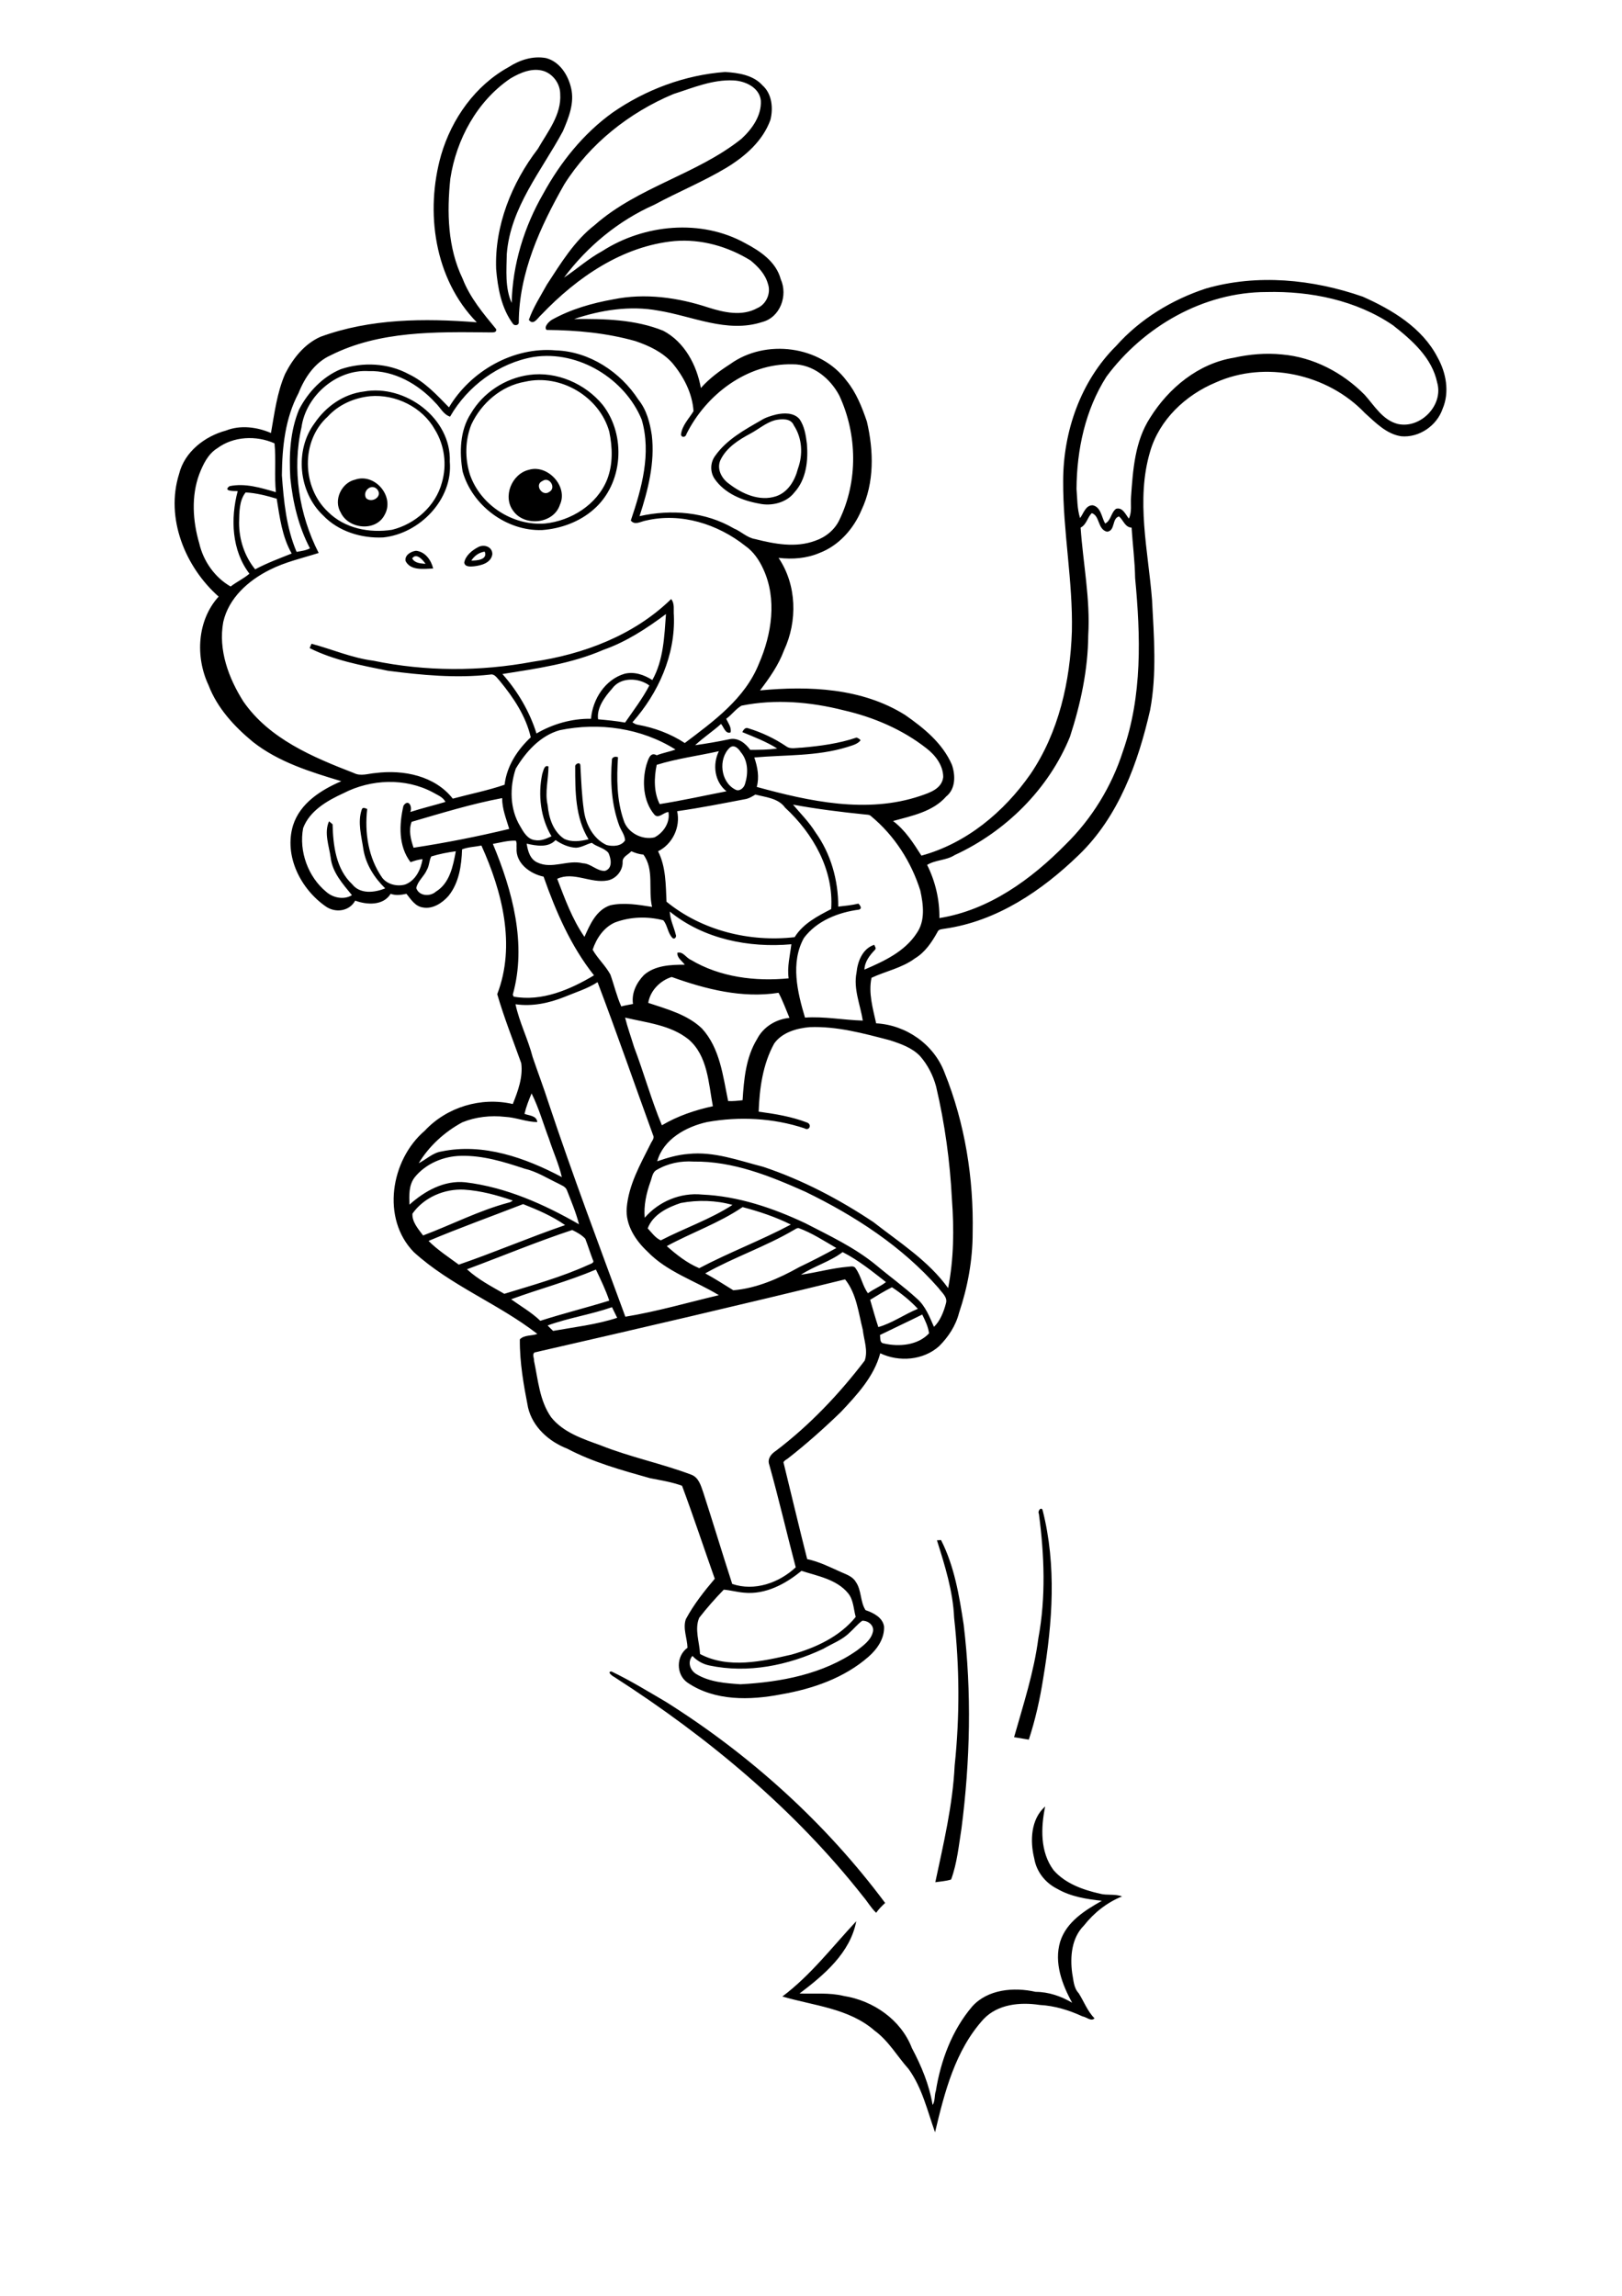 <?xml version="1.0" encoding="utf-8"?>
<!-- Generator: Adobe Illustrator 21.0.2, SVG Export Plug-In . SVG Version: 6.00 Build 0)  -->
<svg version="1.2" baseProfile="tiny" id="Layer_1" xmlns="http://www.w3.org/2000/svg" xmlns:xlink="http://www.w3.org/1999/xlink"
	 x="0px" y="0px" viewBox="0 0 595 842" overflow="scroll" xml:space="preserve">
<g>
	<path d="M379.4,681.6c-1.6-6.4-1.3-14.4,4-19.1c-1.6,7.8-1.9,16.7,3.1,23.4c4.3,4.9,10.8,7.2,17,8.6c2.6,0.7,5.5,0,8.1,1
		c-5.5,2.2-10.3,6-14,10.7c-4.5,4.5-5.1,11.4-4.3,17.4c0.5,2.5,0.5,5.4,2.4,7.4c1.9,3,3.2,6.6,5.8,9.2c-1.2,1.3-3-0.5-4.4-0.7
		c-5-2.3-10.2-3.9-15.7-4.2c-7.2-1.1-15.4-0.3-20.6,5.2c-10.4,11.4-14.3,26.8-17.8,41.5c-2.8-7.8-4.7-16.3-9.7-23.2
		c-4.2-4.7-7.3-10.3-12.5-14.1c-9.4-8.2-22.3-9.1-33.8-12.5c10.4-7.8,18.3-18.2,27.1-27.6c-2.2,11.6-11.8,19.7-20.8,26.5
		c5.4,0.2,10.9-0.4,16.2,0.9c10.8,1.7,21,8.7,25,19.1c3.5,6.6,6.4,13.5,7.6,20.9c1-1.5,0.6-3.5,1.2-5.2c1.8-11.1,5.9-22.2,13.3-30.9
		c5.7-6.4,15.4-7.2,23.3-5.4c4.7,0,9.4,1.6,13.4,4c-3.7-6.7-6.7-14.7-4.4-22.4c2.3-7.3,9.1-11.5,15.3-15c-5.6-0.6-11.4-1.5-16.4-4.4
		C383.4,690.5,380.2,686.4,379.4,681.6 M225.6,615.2c-0.8-0.4-3.2-2.1-1.3-2.2c6.9,3.3,13.4,7.3,19.9,11.1
		c31,19.5,58.6,44.4,80.5,73.8c-1.2,1.1-2.3,2.2-3.3,3.6c-1.9-1.8-3.1-4-4.8-6C291.5,663.6,259.8,637.2,225.6,615.2 M343.7,564.9
		c0.4,0,1.2-0.1,1.5-0.1c4.9,9.6,6.7,20.5,8.3,31c3,24.8,2.4,50-0.8,74.8c-1,6.3-1.6,12.7-3.8,18.7c-1.9,0.6-3.9,0.7-5.8,1
		c3-14.1,6.4-28.3,7.1-42.8c1.9-18,1.8-36.2-0.2-54.2C349.6,583.6,346.6,574.1,343.7,564.9 M381.1,555.2c-0.6-1.1,1-2.9,1.4-1.2
		c5.1,20.1,3.6,41.1,0.2,61.4c-1.2,7.7-2.9,15.3-5.3,22.6c-1.8-0.3-3.6-0.6-5.4-0.9c3.4-12,7.3-23.9,8.9-36.3
		C383.7,585.8,383.1,570.3,381.1,555.2 M151.2,204.8c1,1.8,3.1,1.8,4.9,2C155.1,205.3,152.7,202.6,151.2,204.8 M148.8,205.8
		c-0.5-2.2,2-3.6,3.8-3.8c3.4,0.3,5.6,3.5,6.3,6.5C155.5,208.6,150.7,209.4,148.8,205.8 M172.9,205.6c2,0,6.1-0.3,4.9-3.3
		C175.8,202.6,174,203.8,172.9,205.6 M175.5,200.6c2.2-1.1,5.2,0,5.1,2.7c-0.5,3.2-4.1,4.1-6.8,4.4c-1.2,0.1-3.3,0.3-3.5-1.4
		C170.8,203.7,173.2,201.8,175.5,200.6 M134.3,182.7c2.1,2,6.2-0.6,4.1-3.2C136.3,177.1,132.8,180.1,134.3,182.7 M130.3,175.9
		c7.2-2.5,14.6,6.2,10.8,12.9c-3.2,6.3-13.2,5.3-16.1-0.8C122.2,183.4,125.3,177,130.3,175.9 M199,176.4c-3.1,1.3-0.1,5.9,2.5,4
		C204.2,178.9,201.5,174.6,199,176.4 M194,172.3c6.9-2.1,14.5,6.1,11.4,12.8c-2.3,7.1-13,8.1-17.1,2.3
		C184.3,182.2,187.7,173.8,194,172.3 M284.3,154.1c-3.3,0.9-6,3.3-9,4.9c-4.3,2.3-8.8,5.1-11,9.7c-1.5,3.2,0.4,6.8,3.1,8.7
		c4.8,3.7,11.2,6.6,17.3,4.6c4.4-1.5,6.9-5.8,8-10.1c1.9-5.2,1.6-11.2-1.5-15.9C290.1,153.3,286.7,153.6,284.3,154.1 M284.8,152
		c2.8-0.6,6.3-0.7,8.4,1.6c1.9,2.6,2.4,6,2.8,9.2c0.5,6.1-0.2,13-4.6,17.8c-2.9,3.8-8.4,5.1-12.9,4.1c-6.2-1.1-12.6-3.7-16.3-9
		c-1.8-2.6-1.7-6.1,0.2-8.6c4.2-5.9,10.6-9.4,16.7-12.9C280.8,153.1,282.8,152.5,284.8,152 M135.8,145.3c-5.9,0.6-11.6,3.1-15.6,7.5
		c-9.9,8.9-9.5,25.9,0.1,34.9c6.1,6.1,15.2,7.9,23.5,6.6c8.5-2.1,16-8.7,18.3-17.3c1.9-6.5,1-13.7-2.6-19.5
		C154.9,149.3,145.1,144.5,135.8,145.3 M133.4,143.6c15.2-2.8,32.2,9.8,31.6,25.7c1.2,13.8-11,26.4-24.4,27.8
		c-8,0.4-16.5-2.2-22.1-8.1c-9-8.5-10.5-23.9-3.1-33.8C119.6,149,126.1,144.5,133.4,143.6 M192.6,140c-8.7,1.5-16,7.8-19.7,15.7
		c-2.3,5.8-2.4,12.4-0.5,18.4c3.9,11.2,15.7,18.8,27.5,17.9c9.6-1,19.1-6.9,22.8-16.1c2.2-5.6,2-11.8,0.8-17.6
		C219.9,145.4,205.5,137,192.6,140 M194.1,137.5c10.1-1.4,20.6,3.2,27,11c8.7,11.2,7.5,28.9-3.3,38.3c-5.2,4.6-12.1,7.1-19,7.6
		c-13,0.4-25.6-9-29.1-21.5c-1.2-7.1-1-15,3-21.2C177.2,144,185.3,138.7,194.1,137.5 M311.6,598.8c-2.7,2.7-6.4,4-9.6,5.9
		c-12.9,6.1-27.7,9.1-41.8,6.1c-2.4-0.5-4.5-1.7-6.2-3.5c-1.9,2.2-0.9,5.3,1.5,6.7c4.8,2.9,10.6,3.3,16.1,3.7
		c14.9-0.8,30.4-3.7,42.9-12.5c2.3-1.8,5-3.7,5.7-6.7c0.6-2.3-1.7-4.2-3.9-4.1C314.5,595.7,313.2,597.4,311.6,598.8 M272.9,584.1
		c-2.5-0.2-4.9-0.9-7.4-1.1c-3.2,3.3-6.2,6.7-9,10.3c-1.8,4.2,0.1,8.9,0.3,13.3c10.4,5.5,22.8,2.7,33.6,0.2
		c8.8-2.5,17.6-6.5,23.5-13.8c-0.8-2.9-0.8-6.3-2.8-8.7c-4.2-5.1-11.2-6.3-17.1-8.2C288.2,580.9,280.8,584.9,272.9,584.1
		 M322.8,489.6c0.2,1.1-0.2,2.9,1.4,3.1c5.6,1.3,12.5,0.7,16.6-3.7c-0.3-2.4-1.4-4.7-2.5-6.9C333.1,484.7,327.9,487.1,322.8,489.6
		 M200.9,486.1c0.6,0.7,1.3,1.3,2,2c7.8-1.4,15.9-2.3,23.5-4.8c-0.6-1.3-1.3-2.6-1.9-3.9C216.8,482.1,208.6,483.3,200.9,486.1
		 M319.2,476.7c1,3.4,1.9,6.7,3,10c5-1.4,9.6-4.7,14.5-6.7c-2.8-3-6-5.6-9.5-7.9C324.4,473.5,321.8,475.1,319.2,476.7 M196.1,496
		c-1,0.7-0.1,2.1-0.2,3.1c1.5,7,2,14.6,6.3,20.7c4.5,5.6,11.6,7.9,18.2,10.3c10.8,4.3,22.2,6.6,33.1,10.7c2.8,1,3.6,4,4.5,6.6
		c3.6,11.1,7,22.4,10.6,33.5c8.2,2.8,17.2-0.4,23.3-6.1c-3.3-12.5-6.2-25.1-9.7-37.6c-0.8-2.2,0.7-4,2.4-5.1
		c12.4-9.4,23.2-20.8,32.6-33.1c1.3-3.7-0.3-7.6-0.7-11.3c-1.6-6.3-2.3-13.3-6.5-18.5C272,478.5,234.1,487.3,196.1,496 M187.5,476.5
		c3.6,2.6,7.5,4.8,10.7,7.9c8.4-2.7,16.9-4.8,25.3-7.4c-1.3-3.9-3.1-7.6-4.9-11.4C208.5,469.9,197.8,472.7,187.5,476.5 M293.8,467.5
		c5.7-0.8,11.3-2.4,17-2.9c1,0,2.4-0.6,3.1,0.6c2,2.8,2.5,6.4,4.5,9.1c2.1-1.6,4.6-2.5,6.6-4.1c-5.1-4-10.2-8.1-15.9-11
		C304.5,462.7,298.7,464.3,293.8,467.5 M171.3,465.5c4,3.7,9,6.3,13.7,9c10.4-3.2,20.9-6.1,30.8-10.6c0.8-0.4,2.4-0.7,1.7-1.8
		c-1-2.6-1.8-5.2-2.8-7.8c-1.3-1.4-3.1-2.4-4.8-3.2C196.9,455.4,184.2,460.7,171.3,465.5 M291.2,451.1c-10.4,6.1-22,10-32.5,15.9
		c3.5,1.9,6.9,4.1,10.3,6.2c8.5-0.7,16.7-4.3,24.2-8.5c4.6-2.2,9.1-4.5,13.6-7c-4.5-2.6-8.9-5.5-13.8-7.3
		C292.3,450.3,291.8,450.8,291.2,451.1 M244.6,457c3.6,3.2,7.4,6.2,11.9,8.1c11-5.8,22.7-10.2,33.6-16c-5.6-2.8-11.6-4.8-17.7-6.4
		C263.7,448.6,253.8,452,244.6,457 M157.2,455.1c3.3,3.3,7.3,5.9,11.1,8.7c13.1-4.5,25.9-10,39-14.5c-4.7-3.3-10.1-5.6-15.4-7.7
		C180.3,446.1,168.6,450.3,157.2,455.1 M249.7,441.2c-4.8,1.6-10.2,4.2-12.1,9.3c1.5,1.6,2.8,3.5,4.8,4.4c8.7-4.5,18.1-7.7,26.3-13
		C262.7,440.2,256,440,249.7,441.2 M151.3,445.1c-0.2,3,2.1,5.6,3.9,8c10.4-3.9,20.4-9.1,31.2-12c0.6-0.1,1.2-0.4,1.7-0.8
		c-5.8-2-11.7-3.6-17.8-4C163.1,435.9,155.5,439.1,151.3,445.1 M241,429c-1.7,0.8-1.8,2.9-2.4,4.4c-1.5,4.2-2.5,8.7-2.1,13.2
		c5.2-6,13.1-9.3,21.1-8.5c13.2,0.6,25.9,4.9,37.8,10.5c8.9,4.6,18.1,8.9,25.9,15.3c5,4.2,10.3,8,15.1,12.4
		c3.1,2.7,4.6,6.7,6.2,10.3c2.2-2,3.6-5.5,4.4-8.6c0.7-2.3-1.5-3.9-2.7-5.6c-13.4-15.3-30.7-26.5-48.8-35.3
		c-13-5.8-26.6-11.3-41.1-11.1C249.8,425.7,245.1,426.6,241,429 M152.1,431.8c-2.2,2.9-2,6.6-1.9,10c5.6-5,12.7-9,20.5-8.2
		c14.9,1.8,28.8,8,41.7,15.4c-1.1-4.3-2.8-8.3-4.4-12.4c-0.5-1.5-2.1-1.9-3.3-2.6c-4-1.9-7.9-4.4-12.3-5.4
		c-7.5-2.5-15.3-4.9-23.3-4.7C162.8,424,156.2,426.7,152.1,431.8 M195,401c-1,2.4-2,4.9-2.6,7.5c1.8,0.7,4.4,0.6,4.7,3
		c-4,0-7.8-1.7-11.8-1.9c-5.3-0.6-10.8,0-15.7,2c-6.5,3.5-12.2,8.7-16,15c2.8-1.4,5.1-3.8,8.3-4.3c15.3-3.2,30.8,2.3,44.2,9.4
		c-1.1-4.8-3.2-9.3-4.7-14C199.3,412.2,197.7,406.4,195,401 M284,382.7c-4.2,7.6-5.4,16.5-5.7,25c6,0.8,12.1,1.8,17.8,4
		c1.8,0.7,0.8,3.2-1,2.1c-11.5-3.8-23.9-4.4-35.7-2.3c-7.7,1.7-16.1,6.3-18.3,14.4c3.7-1.3,7.5-2.4,11.4-2.7
		c9.4-1,18.4,2.4,27.4,4.7c14.4,4.8,27.9,11.9,40.5,20.3c9.6,7.5,20.2,14.2,27.4,24.2c2.1-10.7,2.2-21.7,1.4-32.5
		c-0.7-13.9-2.6-27.8-5.8-41.4c-1.1-4.1-3.1-8-5.9-11.2c-3-3.1-7.1-4.5-11.1-5.8c-9.6-2.5-19.4-5.2-29.4-4.8
		C292.3,377.1,286.9,378.6,284,382.7 M229.3,373.2c0.9,3.6,2.2,7.2,3.3,10.8c3.6,9.5,6.3,19.3,10.2,28.7c5.7-3.4,12.2-5.6,18.7-7
		c-1.6-8.5-1.9-18.5-8.9-24.5C246,375.9,237.3,375.1,229.3,373.2 M207.1,365.6c-5.7,2.3-11.9,3.6-18,2.7c1.4,6.6,4.6,12.8,6.3,19.4
		c1.9,5.6,4,11.1,5.8,16.7c8.8,26.4,18.6,52.4,28.2,78.5c11.6-1.9,22.9-5.2,34.3-7.9c-8.7-5.3-19-8.5-26.2-16
		c-4.4-4.1-8.1-9.8-7.6-16c0.7-8.5,5-16,8.7-23.4c0.4-1,1.6-2.1,1-3.2c-6.8-18.7-13.3-37.5-20.4-56.2
		C215.5,362.6,211.2,363.9,207.1,365.6 M237.8,367.8c6.9,2.3,14.4,4.3,19.7,9.4c6.6,7.2,7.7,17.4,9.6,26.6c1.8,0.1,3.5-0.1,5.3-0.3
		c0.5-7.7,1.2-15.7,5.3-22.4c2.3-4.5,6.9-7.3,11.9-7.8c-1.3-3.1-2.5-6.4-4-9.2c-13.3,2.1-26.7-1.3-39.2-5.8
		C242.2,359.6,238.5,363.3,237.8,367.8 M245.7,334.3c0.1,3,1.5,5.6,2.2,8.5c0.4,0.8-0.5,1.9-1.2,1.2c-1.8-1.8-1.8-4.7-3.4-6.5
		c-5.8-1.5-12.1-1.3-17.7,0.8c-4.1,1.8-6.8,5.8-8.2,10c1.8,3.2,4.7,5.8,6.5,9.1c1.4,3.9,2.3,7.9,4,11.7c1.4-0.4,2.9-0.6,4.3-0.9
		c-0.6-4,1.3-7.8,4-10.6c4.1-3.6,9.9-3.8,15-3.8c-1-1.4-2.9-2.5-2.7-4.4c2.1-0.5,3.2,1.9,4.9,2.6c10.7,6.4,23.7,8,35.9,6.8
		c-0.6-4.2,0.5-8.4,1-12.5C274.7,347.7,258.1,344.4,245.7,334.3 M228.4,316.1c0.1,3.2-2.4,6.2-5.5,6.8c-6.2,1.2-12.5-3.4-18.5-0.6
		c2.8,7.3,5.5,14.8,10,21.3c2-4.5,4.3-9.9,9.5-11.6c5-1.1,10.2-0.2,15.3,0.6c-1.5-6.3,0.9-13.7-3.2-19.2c-1.6-0.1-3-0.6-4.4-1.2
		C230.4,313.5,228.3,314.2,228.4,316.1 M158.2,314.1c-0.8,1.5-0.7,3.4-1.6,4.9c-1,2.4-3.4,4.1-3.9,6.7c1,3,5.1,3.2,7.2,1.3
		c5.1-3.1,6.3-9.4,7.3-14.8C164.2,312.6,161.1,313.2,158.2,314.1 M180.8,309.5c7.2,17.2,12.5,36.8,7.3,55.3c0.1,0.2,0.3,0.6,0.3,0.7
		c10.4,1.9,20.8-2.6,29.5-7.8c-8.5-10.7-14-23.4-18.5-36.2c-4.9-1-10.3-4.9-9.9-10.5c-0.1-0.9,0.2-1.9-0.3-2.7
		C186.4,308.2,183.6,309,180.8,309.5 M193.2,309.4c0.4,2.6,1.2,5.7,3.9,6.9c5.4,2.6,11.1-1.1,16.7,0.3c3,0.1,5.1,2.9,8.1,2.8
		c2.9-0.9,2.3-4.4,1.3-6.6c-1.6-1.9-4.3-2.2-6.1-3.7c-2,0.5-3.7,1.7-5.8,1.8c-2.7-0.1-5.3-1.3-7.5-2.8
		C201.1,311,196.7,310.2,193.2,309.4 M290.9,295.1c2.8,3.3,5.9,6.4,8.2,10.1c5.7,7.9,8.4,17.6,8.4,27.3c2.5-0.3,4.9-0.5,7.4-1.1
		c0.6,0.6,1.5,1.8,0.2,2.2c-7.6,1-15.5,4.1-20.2,10.4c-5,9-2.4,19.9,0.4,29.2c7.1-0.5,14.1,0.9,21.2,1.1c-0.9-5.8-3.5-11.6-2.3-17.6
		c0.4-4.1,2.2-8.8,6.5-10.2c0.2,0.6,0.9,1.3,0.2,1.9c-1.9,2-3.7,4.3-3.8,7.2c7.2-3.1,14.8-6.6,19.2-13.4c3.2-4.6,2.4-10.5,1.3-15.6
		c-3.3-10.5-9.5-20.2-18.1-27.3c-0.6-0.6-1.5-0.5-2.2-0.6C308.4,297.8,299.6,296.7,290.9,295.1 M151,301.4c-1.2,3.1-0.3,6.5,0.7,9.5
		c11.8-1.8,23.5-4.1,35.1-6.9c-1.1-3.7-2.6-7.3-2.6-11.3C173,294.8,162,298.2,151,301.4 M273.8,293c-8.4,1.6-16.9,3.3-25.4,4.5
		c1.3,5.8-1.7,12.1-7,14.7c2.9,5.7,2.8,12.3,3.1,18.5c13,10.6,30.5,14.9,47,13c3.1-5,8.4-7.7,13.4-10.3c1-14.3-6.6-27.7-16.9-37.2
		c-2.5-3.5-7.1-3.8-10.9-4.8C276.1,292,275,292.7,273.8,293 M126,290.9c-5.9,2.7-12.4,6.4-14.8,12.8c-1.6,8.5,1.8,17.9,8.5,23.4
		c2.5,2.2,6.5,3,9.4,1.2c-3.3-4.1-7.2-8.3-7.8-13.8c-0.6-4.3-2.5-9.1-0.6-13.3c0.4,0.4,0.9,0.7,1.3,1.1c0.2,7.7,1.2,16.4,7.2,22
		c2.9,3.7,8.2,3.1,12.1,1.5c-4-3.9-7.1-8.8-8-14.3c-0.7-4.8-2.2-9.9-0.6-14.6c0.3-1,1.3-0.5,2-0.2c-1,8.7,0.4,17.9,5.5,25.2
		c1.9,2.5,5.5,3.3,8.4,2.5c3.8-1.4,5.8-5.5,6.4-9.3c-1.5,0.1-3,0.6-4.4,1.1c-4.5-5.9-4.2-13.8-2.6-20.7c1.8-2.7,3.4,0.3,2.5,2.3
		c4.3-1.4,8.6-2.4,12.9-3.7c-0.9-1.8-2.9-2.5-4.6-3.5C148.7,285.2,136.1,285.7,126,290.9 M240.9,280.5c-1,4.7-1.1,10.1,1.1,14.4
		c8.2-1.3,16.3-3.1,24.5-4.7c-4.4-3.5-5.2-9.8-2.8-14.7C256.1,277.2,248.3,278.2,240.9,280.5 M267.7,274.2
		c-4.3,4.1-3.4,12.5,1.9,15.3c1.6,1,3.3-0.5,3.7-2c1.2-3.8,1.2-8.5-1.6-11.7C270.9,274.5,269.3,272.9,267.7,274.2 M205.3,267.8
		c-7.1,2-12.4,7.9-16.1,14.1c-2.3,6.8-2.2,14.8,1.6,21.1c1.2,2.1,2.7,4.8,5.4,5.1c2.2,0.4,4.2-0.5,6.1-1.4c-4-6.7-5-15.2-3.4-22.8
		c0.4-1,0.7-3.6,2.3-2.8c0,4.7-1.4,9.5-0.3,14.2c0.4,4.6,2,9.6,6,12.3c2.8,1.4,6.1,0.9,9,0.2c-4.9-7.9-4.9-17.6-4.9-26.6
		c-0.2-1,1.8-2,1.9-0.5c0.3,5.5,0.5,11.1,1.3,16.6c0.7,5.1,3.5,10.4,8.3,12.6c2.3,0.6,5.4,0.5,6.8-1.7c-0.1-2-1.4-3.5-2.1-5.3
		c-2.9-7.8-3.4-16.3-2.7-24.6c0.5-0.8,1.3-0.9,2.2-0.6c-0.5,7.7-0.5,15.7,2.1,23.2c1.4,4.5,6.8,7.3,11.3,6.2
		c3.3-1.7,5.8-5.5,5.1-9.3c-1.8,0.1-3.7,2.7-5.2,0.9c-4.1-4.9-4.5-12.2-2.9-18.1c0.6-1.7,1.3-5.1,3.8-3.6c2.3-0.9,4.7-1.3,6.9-2.1
		C235.3,267,219.7,264.8,205.3,267.8 M272,258.8c-2.1,1.2-3.6,3.4-5.6,4.8c0.7,1.6,2,3.1,1.6,5c-1.9,0.7-2.5-2-3.5-3.1
		c-3,2.7-6.5,5-9.5,7.8c4.2-0.6,8.4-1.3,12.6-2.2c3.1-0.7,5.9,1.5,7.6,3.9c3.3,0,6.6,0,9.9-0.5c-4-2.5-8.4-4.2-12.8-6
		c0.4-0.8,1.1-1.9,2.2-1.4c4.9,1.5,9.6,3.7,13.9,6.6c1.6,1.2,3.8,0.5,5.7,0.5c6.8-0.6,13.6-1.5,20.1-3.7c0.6,0.2,1.1,0.5,1.5,1
		c-1.2,1.5-3.2,1.9-5,2.5c-11,3.4-22.7,2.8-34,3.8c1.2,3.5,1.9,7.2,0.9,10.8c19.3,5.3,40.4,9.9,60,3.3c3.5-1.2,7.9-2.6,8.4-6.9
		c0-4.3-2.9-8.1-6.2-10.6c-8.8-6.9-19.4-11.4-30.3-13.9C297.3,257.4,284.4,256.3,272,258.8 M224.5,252.6c-2.7,3-5.7,7.1-5.1,11.2
		c3.3,0.3,6.6,0.6,9.9,1.2c3.1-4.5,6.4-8.8,8.9-13.6C234.3,248.5,227.6,248.2,224.5,252.6 M221.4,238.3c-11.7,5.1-24.5,6.9-37.1,8.9
		c5.6,6.3,10,13.8,12.5,21.8c6-3.5,13-5.5,20-5.4c0.6-7.2,5.2-14.4,12.3-16.5c3.6-0.9,7.2,0.4,10.2,2.3c4.1-7.3,4.4-16,5-24.2
		C237.2,230.5,229.7,235.4,221.4,238.3 M396.4,193.5c0.9,13.1,3.6,26.2,2.8,39.5c-0.1,12.7-2.8,25.2-6.7,37.2
		c-7.8,19.2-23.6,34.8-42.3,43.4c-3.1,2-7,1.7-10.1,3.6c3,6,4.6,12.8,4.5,19.5c18.2-2.9,33.7-14.2,46.3-27
		c9.6-9.4,16.9-21.3,21-34.1c7.2-20.4,6.5-42.4,4.5-63.6c-0.1-6.2-0.9-12.3-1.3-18.5c-2.4-0.1-3-2.7-4.6-4.1
		c-2.7,0.7-1.3,5.3-4.4,5.6c-3.5-0.8-2.6-5.9-5.6-6.8C398.9,189.7,398.6,192.4,396.4,193.5 M87.7,191.7c0,6.2,2,12.3,5.9,17.1
		c4.3-2.3,8.9-4,13.4-5.8c-3.5-6.1-4.4-13.3-5.5-20.1c-3.7-1.1-7.5-2.1-11.4-2.3C87.7,183.6,87.8,187.9,87.7,191.7 M79.7,164.4
		c-3.4,2.1-5.2,5.9-6.6,9.5c-3,8.1-2.4,17.2,0,25.4c1.5,6.5,5.7,12.5,11.5,15.8c2.2-1.7,4.8-2.9,6.9-4.7c-6.5-8.5-7-20.2-4.3-30.3
		c-1.3,0-5.6,0.1-3-1.8c5.7-1.2,11.5,0.6,17,2.2c-0.6-5.9,0.1-12-0.5-17.9C94,159.6,85.6,160,79.7,164.4 M195.8,130.9
		c-12.8,2.2-24.3,10.7-30.7,21.9c-2.5-0.8-3.6-3.4-5.4-5.1c-6.2-6.8-15.1-11.9-24.5-11.6c-11.8-0.7-23,9.1-24.6,20.6
		c-3.5,15.4-0.9,32,6.3,46.1c-6,1.9-12.3,3.3-18,6.2c-7.8,3.9-15,10.3-17,19.1c-1.9,10.3,2,20.7,7.4,29.2
		c9.5,13.7,25.5,20.4,40.5,26.2c2.5,1.3,5.3,0.2,8,0c10.2-1.3,21.7,1,28.3,9.4c6.3-1.7,12.9-3,19-5.1c0.8-6.9,4.7-12.8,9.6-17.4
		c-1.8-7.8-6.3-14.5-11.3-20.6c-1-1-1.9-2.8-3.6-2.4c-12.5,1.4-25.1,0.2-37.5-1.4c-9.8-2-19.7-3.8-28.7-8.3c0.2-0.5,0.4-1.1,0.7-1.6
		c7.5,2,14.8,5.2,22.6,6.2c19.2,4,39.2,4,58.5,0.4c18.6-2.7,37.2-9.7,50.8-23c1.4,1.7,0.8,4,1,6c0.6,14.5-5.7,28.5-15.2,39.2
		c0.6,0.4,1.2,0.8,2,0.9c6.1,1.1,12,3.3,17.2,6.7c10.6-8,22.1-16.3,27.2-29.1c4.7-10.8,6.7-23.7,1.6-34.7c-1.5-3.3-3.6-6.4-6.6-8.5
		c-10.1-8-23.6-12.3-36.4-9.3c-1.9,0.3-4.1,1.9-5.6,0c4-11.8,7.6-24.6,4-37C229.3,139,212.3,128.4,195.8,130.9 M405.9,138.1
		c-7.8,12.2-10.9,26.8-11,41.2c0.3,3.6,0.2,7.2,1.3,10.7c1.3-1.7,2-4.7,4.6-4.7c3.1,0.6,3.3,4.5,4.6,6.7c2.2-1.1,2.1-4,4-5.4
		c2.4-0.7,3.5,2.1,4.7,3.6c1.2-2.4,0.6-5.3,0.8-8c0.7-9.9,1.4-20.4,7-29c6.8-10.9,17.7-19.9,30.7-22c5.8-1.3,11.8-1.8,17.7-1.2
		c11.5,1,22.2,6.6,30.3,14.8c3.6,4,6.6,9.3,12.2,10.7c8.3,1.8,16.8-6.9,14.4-15.2c-1.9-9.1-9.2-15.5-16.2-21
		c-13.5-9.2-30.3-12.6-46.4-12.2C441.4,107.1,419.5,119.8,405.9,138.1 M187.2,28.8c-12.2,8.3-19.8,22.3-22,36.7
		c-1.3,12.3-1,25.3,4.5,36.7c2.7,7,7.6,12.8,12.3,18.5c0.3,1.6-1.7,1.1-2.7,1.2c-19.5-0.2-40.1-0.6-58,8.4
		c-5.8,2.6-9.5,8.1-11.8,13.9c-4.9,9.2-6,19.8-6.1,30.1c0.7,9.5,1.6,19.2,5.4,28.1c1.7-0.3,3.4-0.5,4.9-1.3
		c-4.2-8-6.3-16.9-7.2-25.8c-0.5-8.4-0.1-17.1,3.2-25.1c3.3-6.4,8.6-12,15.3-14.8c8.1-2.7,17.3-2.3,24.9,1.8
		c5.9,2.8,10.3,7.6,14.8,12.2c7.9-13.3,23.6-22.3,39.2-20.9c12.3,0.4,23.7,7.9,30.3,18.1c3,3.7,4.2,8.4,4.9,13
		c1.2,10.1-1.4,20.2-4.5,29.7c11.6-2.6,24.2-1.6,34.6,4.5c2.7,1.1,4.8,3.4,7.8,3.9c7.1,1.8,14.9,3.3,22.1,0.6c3.8-1.3,7.1-4,8.8-7.6
		c6.9-14.2,6.6-31.4,0-45.6c-3.3-6.3-9.7-11.6-17.2-11.5c-16.6-0.4-31.7,11.1-38.9,25.6c-0.2,1.1-1.7,1.5-2,0.2
		c0.4-3.4,2.9-5.8,4.6-8.6c-0.4-6.5-3.6-12.7-7.8-17.7c-3.6-4-8.5-6.3-13.5-8c-10.6-3-21.6-4-32.6-4.1c-1.1-1.1,0.8-3,1.9-3.7
		c7-3.9,14.7-6.1,22.5-7.5c11.7-2.4,23.8-0.7,35,3c5.7,1.8,12.3,3.3,17.9,0.2c3.3-1.4,5.1-5.5,3.9-8.9c-1-3.6-3.6-6.3-6.4-8.6
		c-8.3-5.1-18-7.9-27.8-7.1c-19.2,1.8-35.9,13.4-48.9,27c-1.3,1.1-2.9,4.2-4.6,1.9c1.6-4.6,4.3-8.7,6.6-12.9
		c5.1-7.8,10.1-16.1,17.6-21.9C234.1,68.5,255.6,64,272,50.9c3.9-3.6,7.4-8.5,7.1-14c-0.5-4.8-5.7-7.2-10-7.4
		c-7.7-0.4-14.9,2.7-22.1,5c-16.2,6.8-30.6,18.2-40,33.1c-8.8,15.5-16.6,32.4-16.7,50.6c0.1,1.1-1.5,1.4-2.1,0.6
		c-4.3-5.8-5.6-13.1-6.2-20.1c-0.6-15.9,5.7-31.6,15.3-44.1c3.6-6.3,8.7-12.5,8.2-20.1c0-3.7-2.5-7.2-5.9-8.4
		C195.4,24.7,190.9,26.6,187.2,28.8 M186.6,24.6c4-2.6,8.9-4.2,13.7-3.3c5,1.3,8.1,6.2,9.2,11c1.3,5.5-0.9,10.9-3,15.8
		c-7.8,14.5-19.3,28-20.6,45.1c-0.1,5.9-0.7,12.4,1.8,17.9c0.3-14.1,4.6-28,11.6-40.1c6.3-11.5,14.7-22,25.4-29.7
		c12.1-8.4,26.5-13.8,41.3-14.9c4.8,0.3,10.3,1.1,13.7,4.9c3.5,3.1,4,8.4,2.9,12.7c-2.8,7.7-9.2,13.3-16.1,17.5
		c-8.5,5.1-17.8,8.9-26.5,13.6c-13.1,5.8-24.5,15.2-33.1,26.7c4.7-3.1,9-7,14-9.7c15.4-9.9,36.3-11.9,52.5-2.9
		c5.5,2.9,11.3,6.8,13,13.2c2.7,6-0.2,14-6.8,15.7c-12.9,4.2-25.6-2.2-38.2-4.2c-10.3-1.9-21-0.2-30.8,3.1c11-0.1,22.3,0.1,32.7,4.3
		c7.8,4.1,12.3,12.6,13.8,21c3.1-3.5,6.9-6.3,10.8-8.8c12.9-9.3,33.1-6.8,42.7,6.2c3.5,4.3,5.6,9.6,7.4,14.9
		c2.5,10.7,2.8,22.4-2,32.5c-2.9,6.9-8.3,13-15.4,15.7c-4.7,2-9.9,2.4-15,1.8c6.7,9.9,7,23.2,2,33.9c-2,5.4-5.3,10.1-8.8,14.7
		c18-1.7,37.4-0.9,53.2,9c6.9,4.8,13.8,10.4,17.2,18.3c1.3,3.8,1.4,8.8-2.1,11.6c-4.9,5.6-12.6,7.1-19.5,9c4.5,3.4,7.4,8,10.4,12.7
		c16.5-4.5,30.3-16,40-29.9c10.4-15.3,14.6-34.1,15.2-52.4c0.4-18.4-3.3-36.7-3.2-55.1c0-18.1,6.4-36.6,19.4-49.5
		c8.8-9.9,20.5-17,33-21.1c18.8-5.4,39.1-3.4,57.5,3c10.8,4.8,21.8,11.4,27.4,22.2c3.2,5.7,4.5,12.8,1.9,18.9
		c-2.1,6.2-8.6,10.7-15.2,10.1c-5.4-0.8-9.4-5-13.3-8.5c-13.7-14.4-36.6-19.4-54.8-11.2c-11,4.6-20.6,13.6-24,25.3
		c-5.3,17.8-0.7,36.4,0.7,54.4c0.7,13.4,1.8,27.1-0.7,40.4c-4.4,19.3-11.5,39-26.1,53.1c-13.6,13.2-30.2,24.4-49.3,27.1
		c-0.9,0.2-2.2,0.1-2.6,1.2c-2.1,3.8-4.6,7.5-8.3,9.7c-4.7,3.5-10.8,4.7-15.9,7.1c-1.2,5.5,0.5,11.3,1.7,16.7
		c11,0.6,21.2,7.7,25.1,18.1c7.5,18.6,10.7,38.8,10.3,58.7c0,10-1.8,19.9-5,29.4c-1.2,4.7-3.9,8.8-7.3,12.2
		c-5.8,5.2-14.7,5.9-21.6,2.6c-2.3,8.6-8.5,15.2-14.4,21.5c-6.2,6-12.7,11.8-19.5,17.1c-0.5,0.4-1.3,0.7-1.6,1.4
		c2.9,11.8,5.7,23.7,8.7,35.5c4.3,0.9,8.3,2.9,12.3,4.7c2,0.9,4.3,1.6,5.5,3.6c2.2,3.1,1.6,7.3,3.6,10.4c2.9,1,6.3,2.7,6.8,6
		c0.2,4.4-2.5,8.3-5.7,11.1c-8.9,7.8-20.5,11.8-32.1,13.8c-11.4,2.2-24.3,2.5-34.3-4.3c-4.3-3-4.2-9.8,0-12.8
		c-0.1-3.5-1.8-7.1-0.6-10.5c2.9-5.4,6.7-10.2,10.6-14.8c-4-11.3-7.8-22.8-12-34.1c-3.8-1.4-7.8-2-11.8-2.8
		c-10.3-2.9-20.8-5.8-30.3-10.8c-6.7-2.6-12.7-7.9-14.4-15.1c-1.6-8.2-3.1-16.6-3-25c1.6-1.7,4.4-1.2,6.4-2
		c-14.3-11.1-31.8-17.7-45.3-30c-12-12.3-8.5-33.8,4-44.5c8.1-8.7,20.7-12.5,32.3-9.8c1.9-4.7,3.8-9.9,3.1-15
		c-3-8.4-6.3-16.7-8.8-25.3c6.9-17.9,1.8-37.7-5.8-54.5c-2.4,0.5-4.8,0.5-7.1,1.4c-0.2,5.9-1.1,12.3-5,17.1
		c-2.3,2.6-5.8,4.9-9.4,4.2c-2.8-0.4-4.4-3-6-5c-1.9,0.4-3.9,0.7-5.8,0c-2.7,4.4-8.7,4.1-13,2.5c-2.1,3.9-7.2,4.6-10.7,2.2
		c-9.3-6.4-15.5-18.6-12.1-29.8c2.6-8.2,10.3-13,17.7-16.2c-11.3-3.4-23-7-32.4-14.4c-6.8-5.6-13.1-12.4-16.3-20.8
		c-4.9-10.4-4.2-23.8,3.7-32.5c-12.3-10.9-19.6-28.8-14.5-45c2-8.1,9.4-13.8,17.2-15.9c5.3-2.1,11.4-1.3,16.5,0.9
		c1.3-7.3,2.2-14.8,5.2-21.7c2.9-5.7,7.1-11,13-13.6c18.3-6.7,38.1-6.8,57.3-5.3c-15.6-15.9-19-40.5-13.1-61.3
		C165.7,43.5,174.4,31.3,186.6,24.6"/>
</g>
</svg>
